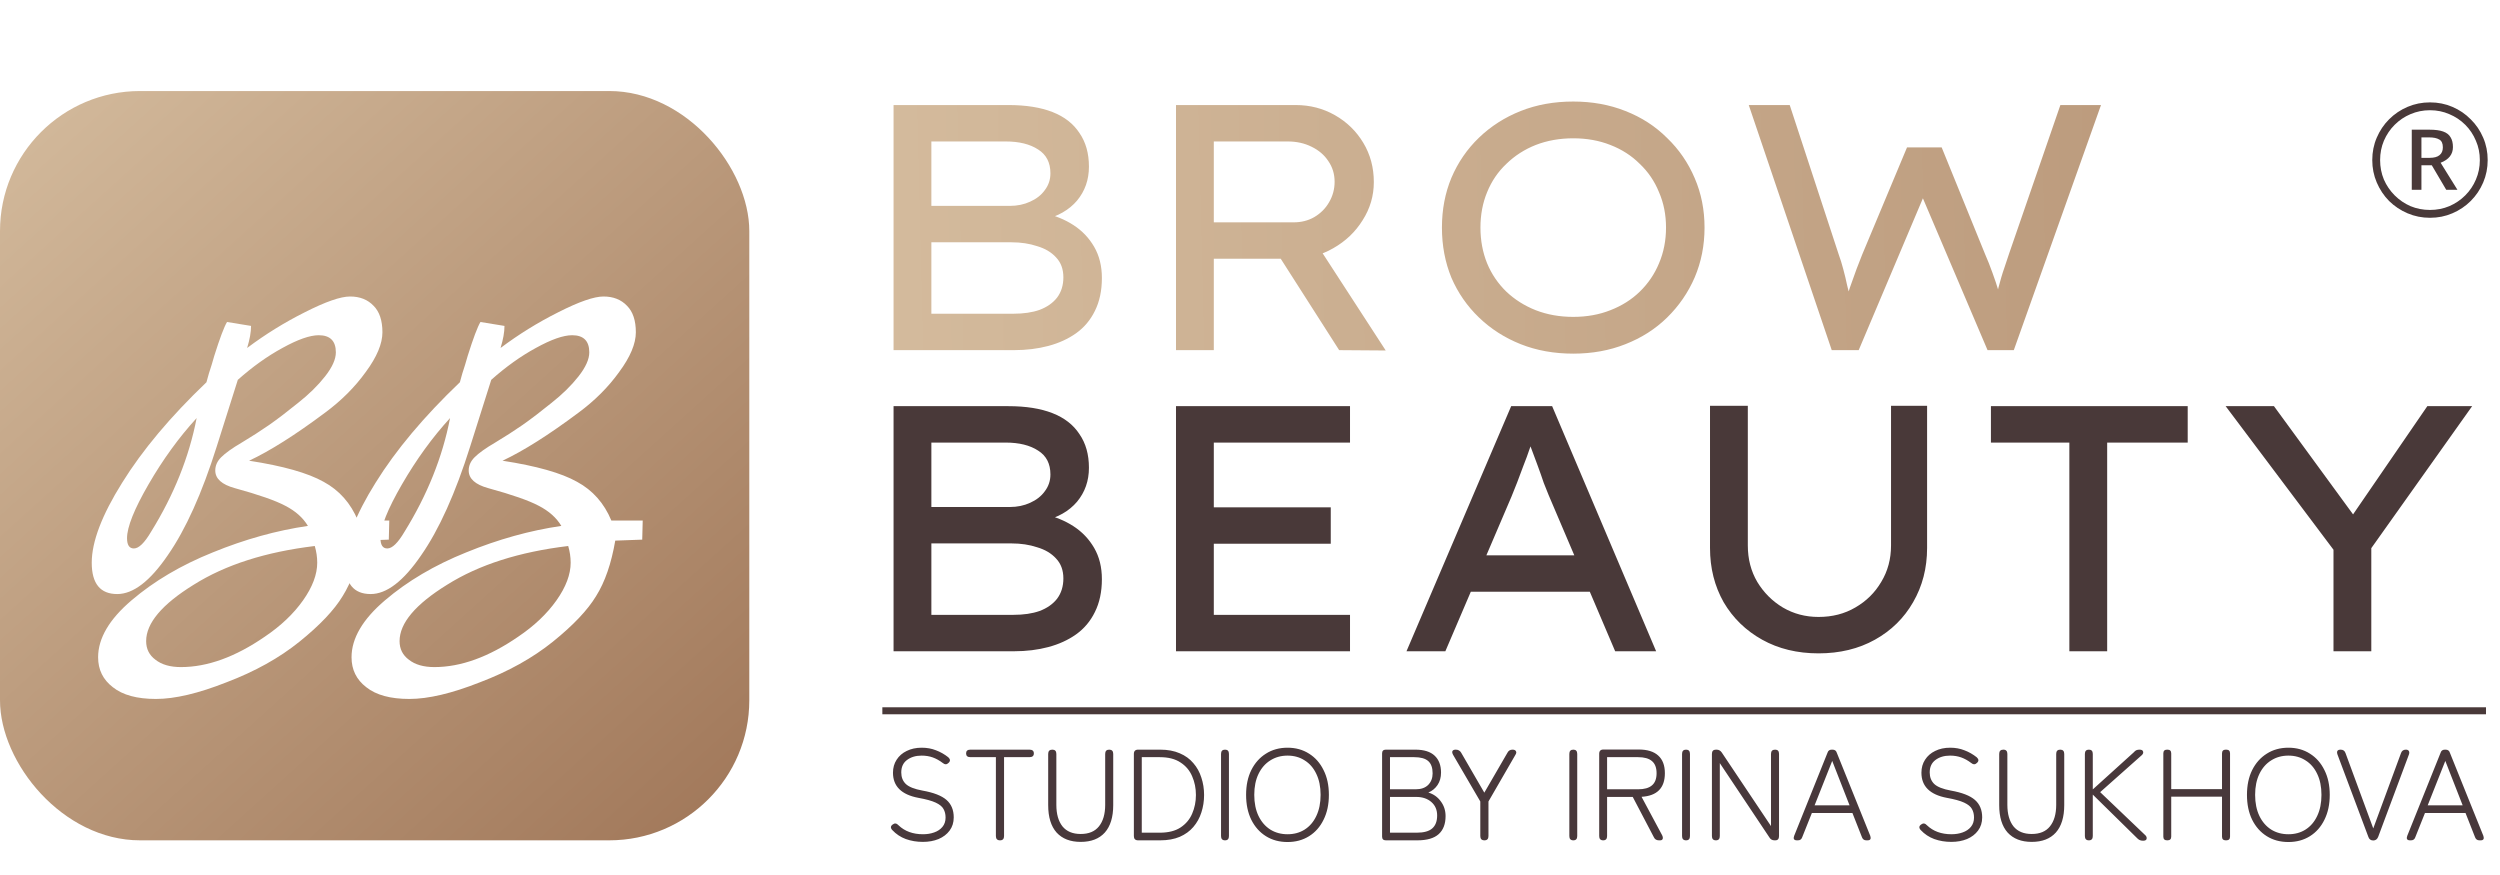 <?xml version="1.0" encoding="UTF-8"?> <svg xmlns="http://www.w3.org/2000/svg" width="357" height="125" viewBox="0 0 357 125" fill="none"><path d="M127.6 50V15H144C146.5 15 148.6 15.333 150.3 16C152 16.667 153.283 17.667 154.15 19C155.05 20.3 155.5 21.9 155.5 23.8C155.5 25.667 154.933 27.283 153.8 28.65C152.667 29.983 151.067 30.9 149 31.4L149.15 30.45C150.683 30.783 152.067 31.35 153.3 32.15C154.533 32.95 155.517 33.983 156.25 35.25C156.983 36.517 157.35 38 157.35 39.7C157.35 41.5 157.017 43.067 156.35 44.4C155.717 45.7 154.817 46.767 153.65 47.6C152.517 48.4 151.2 49 149.7 49.4C148.2 49.8 146.567 50 144.8 50H127.6ZM133 44.8H144.7C146.167 44.8 147.417 44.617 148.45 44.25C149.517 43.85 150.35 43.267 150.95 42.5C151.55 41.7 151.85 40.733 151.85 39.6C151.85 38.433 151.5 37.483 150.8 36.75C150.133 36.017 149.233 35.483 148.1 35.15C147 34.783 145.783 34.6 144.45 34.6H133V44.8ZM133 29.4H144.2C145.267 29.4 146.233 29.2 147.1 28.8C148 28.4 148.7 27.85 149.2 27.15C149.733 26.45 150 25.65 150 24.75C150 23.217 149.417 22.083 148.25 21.35C147.083 20.583 145.533 20.2 143.6 20.2H133V29.4ZM167.932 50V15H185.032C187.065 15 188.932 15.483 190.632 16.45C192.332 17.417 193.682 18.733 194.682 20.4C195.682 22.067 196.182 23.933 196.182 26C196.182 27.967 195.649 29.783 194.582 31.45C193.549 33.117 192.149 34.45 190.382 35.45C188.649 36.45 186.732 36.95 184.632 36.95H173.332V50H167.932ZM191.232 50L181.132 34.2L186.782 32.95L197.882 50.05L191.232 50ZM173.332 31.75H184.732C185.832 31.75 186.815 31.5 187.682 31C188.582 30.467 189.282 29.767 189.782 28.9C190.315 28 190.582 27.017 190.582 25.95C190.582 24.85 190.282 23.867 189.682 23C189.115 22.133 188.315 21.45 187.282 20.95C186.282 20.45 185.149 20.2 183.882 20.2H173.332V31.75ZM224.658 50.5C221.925 50.5 219.425 50.05 217.158 49.15C214.892 48.25 212.908 46.983 211.208 45.35C209.508 43.717 208.192 41.817 207.258 39.65C206.358 37.45 205.908 35.067 205.908 32.5C205.908 29.933 206.358 27.567 207.258 25.4C208.192 23.2 209.508 21.283 211.208 19.65C212.908 18.017 214.892 16.75 217.158 15.85C219.425 14.95 221.925 14.5 224.658 14.5C227.358 14.5 229.842 14.95 232.108 15.85C234.408 16.75 236.392 18.033 238.058 19.7C239.758 21.333 241.075 23.25 242.008 25.45C242.942 27.617 243.408 29.967 243.408 32.5C243.408 35.033 242.942 37.4 242.008 39.6C241.075 41.767 239.758 43.683 238.058 45.35C236.392 46.983 234.408 48.25 232.108 49.15C229.842 50.05 227.358 50.5 224.658 50.5ZM224.658 45.25C226.592 45.25 228.358 44.933 229.958 44.3C231.592 43.667 232.992 42.783 234.158 41.65C235.358 40.483 236.275 39.133 236.908 37.6C237.575 36.033 237.908 34.333 237.908 32.5C237.908 30.667 237.575 28.983 236.908 27.45C236.275 25.883 235.358 24.533 234.158 23.4C232.992 22.233 231.592 21.333 229.958 20.7C228.358 20.067 226.592 19.75 224.658 19.75C222.725 19.75 220.942 20.067 219.308 20.7C217.708 21.333 216.308 22.233 215.108 23.4C213.908 24.533 212.992 25.883 212.358 27.45C211.725 28.983 211.408 30.667 211.408 32.5C211.408 34.333 211.725 36.033 212.358 37.6C212.992 39.133 213.908 40.483 215.108 41.65C216.308 42.783 217.708 43.667 219.308 44.3C220.942 44.933 222.725 45.25 224.658 45.25ZM261.572 50L249.722 15H255.572L262.572 36.35C262.805 36.983 263.022 37.683 263.222 38.45C263.422 39.183 263.605 39.95 263.772 40.75C263.972 41.517 264.155 42.25 264.322 42.95C264.489 43.65 264.639 44.25 264.772 44.75L263.022 44.7C263.455 43.267 263.839 42.05 264.172 41.05C264.539 40.05 264.855 39.167 265.122 38.4C265.422 37.633 265.689 36.95 265.922 36.35L272.322 21.05H277.272L283.472 36.3C283.839 37.133 284.189 38.017 284.522 38.95C284.855 39.85 285.155 40.75 285.422 41.65C285.722 42.517 285.972 43.383 286.172 44.25L284.622 44.6C284.789 43.833 284.922 43.183 285.022 42.65C285.155 42.083 285.272 41.567 285.372 41.1C285.505 40.6 285.639 40.117 285.772 39.65C285.905 39.183 286.072 38.667 286.272 38.1C286.472 37.533 286.689 36.883 286.922 36.15L294.222 15H300.022L287.572 50H283.822L274.222 27.45L274.872 27.65L265.422 50H261.572Z" fill="url(#paint0_linear_5_27)"></path><path d="M127.6 93V58H144C146.5 58 148.6 58.333 150.3 59C152 59.667 153.283 60.667 154.15 62C155.05 63.3 155.5 64.9 155.5 66.8C155.5 68.667 154.933 70.283 153.8 71.65C152.667 72.983 151.067 73.9 149 74.4L149.15 73.45C150.683 73.783 152.067 74.35 153.3 75.15C154.533 75.95 155.517 76.983 156.25 78.25C156.983 79.517 157.35 81 157.35 82.7C157.35 84.5 157.017 86.067 156.35 87.4C155.717 88.7 154.817 89.767 153.65 90.6C152.517 91.4 151.2 92 149.7 92.4C148.2 92.8 146.567 93 144.8 93H127.6ZM133 87.8H144.7C146.167 87.8 147.417 87.617 148.45 87.25C149.517 86.85 150.35 86.267 150.95 85.5C151.55 84.7 151.85 83.733 151.85 82.6C151.85 81.433 151.5 80.483 150.8 79.75C150.133 79.017 149.233 78.483 148.1 78.15C147 77.783 145.783 77.6 144.45 77.6H133V87.8ZM133 72.4H144.2C145.267 72.4 146.233 72.2 147.1 71.8C148 71.4 148.7 70.85 149.2 70.15C149.733 69.45 150 68.65 150 67.75C150 66.217 149.417 65.083 148.25 64.35C147.083 63.583 145.533 63.2 143.6 63.2H133V72.4ZM167.932 93V58H192.782V63.2H173.332V87.8H192.782V93H167.932ZM170.582 77.65V72.45H190.032V77.65H170.582ZM200.846 93L215.796 58H221.646L236.496 93H230.646L221.146 70.7C220.979 70.3 220.746 69.717 220.446 68.95C220.179 68.15 219.879 67.3 219.546 66.4C219.213 65.5 218.896 64.65 218.596 63.85C218.296 63.017 218.063 62.367 217.896 61.9L219.246 61.85C219.013 62.517 218.746 63.25 218.446 64.05C218.179 64.85 217.879 65.667 217.546 66.5C217.246 67.333 216.946 68.133 216.646 68.9C216.346 69.633 216.079 70.3 215.846 70.9L206.396 93H200.846ZM207.396 84.5L209.496 79.3H227.296L229.046 84.5H207.396ZM259.689 93.3C256.655 93.3 253.972 92.65 251.639 91.35C249.305 90.05 247.472 88.267 246.139 86C244.839 83.7 244.189 81.117 244.189 78.25V57.95H249.589V77.9C249.589 79.833 250.039 81.567 250.939 83.1C251.872 84.633 253.089 85.85 254.589 86.75C256.122 87.65 257.822 88.1 259.689 88.1C261.655 88.1 263.405 87.65 264.939 86.75C266.505 85.85 267.739 84.633 268.639 83.1C269.572 81.567 270.039 79.833 270.039 77.9V57.95H275.189V78.25C275.189 81.117 274.522 83.7 273.189 86C271.889 88.267 270.072 90.05 267.739 91.35C265.405 92.65 262.722 93.3 259.689 93.3ZM295.504 93V63.2H284.304V58H312.404V63.2H300.904V93H295.504ZM333.222 93V76.25L333.822 79.3L317.822 58H324.722L336.672 74.35L335.472 74.25L346.622 58H353.022L338.072 79.05L338.622 75.85V93H333.222Z" fill="#493939"></path><path d="M131.791 120.222C130.915 120.222 130.101 120.086 129.349 119.815C128.609 119.544 127.961 119.112 127.406 118.52C127.135 118.212 127.166 117.946 127.499 117.724C127.77 117.515 128.041 117.558 128.312 117.854C129.201 118.705 130.366 119.13 131.809 119.13C132.389 119.13 132.919 119.044 133.4 118.871C133.893 118.699 134.288 118.434 134.584 118.076C134.88 117.718 135.028 117.274 135.028 116.744C135.028 116.275 134.929 115.868 134.732 115.523C134.547 115.178 134.177 114.875 133.622 114.616C133.067 114.357 132.241 114.129 131.143 113.932C128.726 113.476 127.517 112.279 127.517 110.343C127.517 109.64 127.69 109.023 128.035 108.493C128.38 107.95 128.861 107.531 129.478 107.235C130.095 106.927 130.81 106.772 131.624 106.772C132.364 106.772 133.042 106.896 133.659 107.142C134.288 107.377 134.874 107.71 135.417 108.141C135.725 108.425 135.731 108.696 135.435 108.955C135.188 109.202 134.911 109.196 134.603 108.937C134.146 108.592 133.678 108.333 133.197 108.16C132.716 107.987 132.185 107.901 131.606 107.901C130.767 107.901 130.07 108.111 129.515 108.53C128.972 108.937 128.701 109.529 128.701 110.306C128.701 110.984 128.917 111.533 129.349 111.952C129.793 112.372 130.588 112.686 131.735 112.896C133.326 113.18 134.467 113.624 135.158 114.228C135.848 114.832 136.193 115.665 136.193 116.725C136.193 117.453 135.996 118.082 135.602 118.612C135.219 119.13 134.695 119.531 134.029 119.815C133.363 120.086 132.617 120.222 131.791 120.222ZM142.805 120C142.411 120 142.213 119.797 142.213 119.39V108.123H138.569C138.162 108.123 137.958 107.944 137.958 107.586C137.958 107.229 138.162 107.05 138.569 107.05H147.005C147.424 107.05 147.634 107.229 147.634 107.586C147.634 107.944 147.424 108.123 147.005 108.123H143.379V119.39C143.379 119.797 143.188 120 142.805 120ZM154.325 120.222C152.845 120.222 151.698 119.778 150.884 118.89C150.082 117.99 149.681 116.682 149.681 114.968V107.66C149.681 107.253 149.878 107.05 150.273 107.05C150.655 107.05 150.847 107.253 150.847 107.66V114.931C150.847 116.238 151.136 117.262 151.716 118.002C152.308 118.73 153.178 119.093 154.325 119.093C155.484 119.093 156.353 118.73 156.933 118.002C157.525 117.262 157.821 116.238 157.821 114.931V107.66C157.821 107.253 158.012 107.05 158.395 107.05C158.777 107.05 158.968 107.253 158.968 107.66V114.968C158.968 116.682 158.567 117.99 157.766 118.89C156.964 119.778 155.817 120.222 154.325 120.222ZM162.527 120C162.12 120 161.916 119.797 161.916 119.39V107.66C161.916 107.253 162.12 107.05 162.527 107.05H165.672C166.745 107.05 167.676 107.223 168.465 107.568C169.255 107.901 169.902 108.37 170.408 108.974C170.926 109.566 171.308 110.257 171.555 111.046C171.814 111.823 171.943 112.649 171.943 113.525C171.943 114.401 171.814 115.233 171.555 116.022C171.308 116.799 170.926 117.49 170.408 118.094C169.902 118.686 169.255 119.155 168.465 119.5C167.676 119.833 166.745 120 165.672 120H162.527ZM163.045 118.908H165.616C166.837 118.908 167.824 118.662 168.576 118.168C169.341 117.663 169.896 117.003 170.241 116.189C170.599 115.363 170.778 114.475 170.778 113.525C170.778 112.563 170.599 111.675 170.241 110.861C169.896 110.035 169.341 109.375 168.576 108.881C167.824 108.376 166.837 108.123 165.616 108.123H163.045V118.908ZM174.938 120C174.555 120 174.364 119.797 174.364 119.39V107.66C174.364 107.253 174.555 107.05 174.938 107.05C175.308 107.05 175.493 107.253 175.493 107.66V119.39C175.493 119.797 175.308 120 174.938 120ZM183.863 120.241C182.692 120.241 181.662 119.963 180.774 119.408C179.886 118.853 179.189 118.07 178.683 117.058C178.19 116.047 177.943 114.863 177.943 113.506C177.943 112.15 178.19 110.972 178.683 109.973C179.189 108.962 179.886 108.178 180.774 107.623C181.662 107.056 182.692 106.772 183.863 106.772C185.023 106.772 186.046 107.056 186.934 107.623C187.822 108.178 188.513 108.962 189.006 109.973C189.512 110.972 189.765 112.15 189.765 113.506C189.765 114.863 189.512 116.047 189.006 117.058C188.513 118.07 187.822 118.853 186.934 119.408C186.046 119.963 185.023 120.241 183.863 120.241ZM183.863 119.13C184.788 119.13 185.602 118.908 186.305 118.464C187.021 118.008 187.576 117.361 187.97 116.522C188.377 115.671 188.581 114.666 188.581 113.506C188.581 112.347 188.377 111.348 187.97 110.509C187.576 109.671 187.021 109.029 186.305 108.585C185.602 108.129 184.788 107.901 183.863 107.901C182.938 107.901 182.118 108.129 181.403 108.585C180.687 109.029 180.126 109.671 179.719 110.509C179.312 111.348 179.109 112.347 179.109 113.506C179.109 114.666 179.312 115.671 179.719 116.522C180.126 117.361 180.687 118.008 181.403 118.464C182.118 118.908 182.938 119.13 183.863 119.13ZM197.899 120C197.541 120 197.363 119.821 197.363 119.463V107.586C197.363 107.229 197.541 107.05 197.899 107.05H202.099C203.344 107.05 204.269 107.34 204.874 107.919C205.478 108.487 205.78 109.288 205.78 110.324C205.78 111.015 205.614 111.607 205.281 112.1C204.948 112.594 204.51 112.951 203.967 113.173C204.707 113.395 205.299 113.815 205.743 114.431C206.199 115.036 206.428 115.739 206.428 116.54C206.428 117.663 206.101 118.52 205.447 119.112C204.793 119.704 203.776 120 202.395 120H197.899ZM198.491 118.908H202.302C203.326 118.908 204.066 118.705 204.522 118.298C204.991 117.891 205.225 117.274 205.225 116.448C205.225 115.646 204.948 115.005 204.393 114.524C203.838 114.043 203.122 113.802 202.247 113.802H198.491V118.908ZM198.491 112.711H202.154C202.931 112.711 203.529 112.501 203.949 112.082C204.368 111.65 204.578 111.101 204.578 110.435C204.578 109.634 204.368 109.048 203.949 108.678C203.529 108.308 202.863 108.123 201.951 108.123H198.491V112.711ZM211.979 120C211.584 120 211.387 119.797 211.387 119.39V114.45L207.502 107.79C207.379 107.568 207.348 107.389 207.41 107.253C207.484 107.118 207.638 107.05 207.872 107.05C208.069 107.05 208.224 107.087 208.335 107.161C208.458 107.223 208.563 107.327 208.649 107.475L211.961 113.192L215.272 107.475C215.42 107.192 215.661 107.05 215.994 107.05C216.24 107.05 216.401 107.124 216.475 107.272C216.561 107.408 216.536 107.58 216.401 107.79L212.553 114.45V119.39C212.553 119.797 212.361 120 211.979 120ZM224.674 120C224.292 120 224.101 119.797 224.101 119.39V107.66C224.101 107.253 224.292 107.05 224.674 107.05C225.044 107.05 225.229 107.253 225.229 107.66V119.39C225.229 119.797 225.044 120 224.674 120ZM228.938 120C228.556 120 228.365 119.797 228.365 119.39V107.642C228.365 107.235 228.568 107.031 228.975 107.031H234.007C235.228 107.031 236.153 107.315 236.782 107.882C237.423 108.45 237.744 109.295 237.744 110.417C237.744 112.526 236.634 113.648 234.414 113.784L237.356 119.278C237.454 119.488 237.479 119.661 237.43 119.796C237.38 119.932 237.257 120 237.06 120H236.893C236.548 120 236.307 119.852 236.172 119.556L233.156 113.802H229.493V119.39C229.493 119.797 229.308 120 228.938 120ZM229.493 112.711H233.915C234.803 112.711 235.462 112.526 235.894 112.156C236.338 111.786 236.56 111.206 236.56 110.417C236.56 109.628 236.338 109.048 235.894 108.678C235.462 108.308 234.803 108.123 233.915 108.123H229.493V112.711ZM240.772 120C240.389 120 240.198 119.797 240.198 119.39V107.66C240.198 107.253 240.389 107.05 240.772 107.05C241.142 107.05 241.327 107.253 241.327 107.66V119.39C241.327 119.797 241.142 120 240.772 120ZM245.035 120C244.653 120 244.462 119.797 244.462 119.39V107.66C244.462 107.253 244.653 107.05 245.035 107.05H245.128C245.436 107.05 245.683 107.186 245.868 107.457L252.898 117.965V107.66C252.898 107.253 253.095 107.05 253.49 107.05C253.86 107.05 254.045 107.253 254.045 107.66V119.39C254.045 119.797 253.866 120 253.508 120H253.397C253.077 120 252.836 119.864 252.676 119.593L245.59 108.974V119.39C245.59 119.797 245.405 120 245.035 120ZM256.589 120C256.392 120 256.256 119.944 256.182 119.833C256.121 119.722 256.127 119.568 256.201 119.371L260.974 107.475C261.06 107.192 261.264 107.05 261.584 107.05H261.677C261.997 107.05 262.201 107.192 262.287 107.475L267.079 119.371C267.214 119.79 267.085 120 266.69 120H266.505C266.209 120 266.006 119.858 265.895 119.574L264.526 116.096H258.735L257.348 119.574C257.249 119.858 257.046 120 256.737 120H256.589ZM259.124 115.005H264.119L261.64 108.659L259.124 115.005ZM278.652 120.222C277.777 120.222 276.963 120.086 276.21 119.815C275.47 119.544 274.823 119.112 274.268 118.52C273.996 118.212 274.027 117.946 274.36 117.724C274.632 117.515 274.903 117.558 275.174 117.854C276.062 118.705 277.228 119.13 278.671 119.13C279.25 119.13 279.781 119.044 280.262 118.871C280.755 118.699 281.15 118.434 281.446 118.076C281.742 117.718 281.89 117.274 281.89 116.744C281.89 116.275 281.791 115.868 281.594 115.523C281.409 115.178 281.039 114.875 280.484 114.616C279.929 114.357 279.102 114.129 278.005 113.932C275.587 113.476 274.379 112.279 274.379 110.343C274.379 109.64 274.551 109.023 274.897 108.493C275.242 107.95 275.723 107.531 276.34 107.235C276.956 106.927 277.672 106.772 278.486 106.772C279.226 106.772 279.904 106.896 280.521 107.142C281.15 107.377 281.736 107.71 282.278 108.141C282.587 108.425 282.593 108.696 282.297 108.955C282.05 109.202 281.773 109.196 281.464 108.937C281.008 108.592 280.539 108.333 280.058 108.16C279.577 107.987 279.047 107.901 278.467 107.901C277.629 107.901 276.932 108.111 276.377 108.53C275.834 108.937 275.563 109.529 275.563 110.306C275.563 110.984 275.779 111.533 276.21 111.952C276.654 112.372 277.45 112.686 278.597 112.896C280.188 113.18 281.329 113.624 282.019 114.228C282.71 114.832 283.055 115.665 283.055 116.725C283.055 117.453 282.858 118.082 282.463 118.612C282.081 119.13 281.557 119.531 280.891 119.815C280.225 120.086 279.479 120.222 278.652 120.222ZM290.13 120.222C288.65 120.222 287.503 119.778 286.689 118.89C285.887 117.99 285.486 116.682 285.486 114.968V107.66C285.486 107.253 285.684 107.05 286.078 107.05C286.461 107.05 286.652 107.253 286.652 107.66V114.931C286.652 116.238 286.942 117.262 287.521 118.002C288.113 118.73 288.983 119.093 290.13 119.093C291.289 119.093 292.159 118.73 292.738 118.002C293.33 117.262 293.626 116.238 293.626 114.931V107.66C293.626 107.253 293.817 107.05 294.2 107.05C294.582 107.05 294.773 107.253 294.773 107.66V114.968C294.773 116.682 294.372 117.99 293.571 118.89C292.769 119.778 291.622 120.222 290.13 120.222ZM298.295 120C297.913 120 297.721 119.797 297.721 119.39V107.66C297.721 107.253 297.913 107.05 298.295 107.05C298.665 107.05 298.85 107.253 298.85 107.66V112.729L304.696 107.438C304.832 107.278 304.961 107.173 305.084 107.124C305.208 107.075 305.356 107.05 305.528 107.05C305.812 107.05 305.979 107.136 306.028 107.309C306.09 107.469 306.04 107.636 305.88 107.808L299.904 113.118L306.398 119.315C306.534 119.476 306.577 119.642 306.527 119.815C306.478 119.975 306.312 120.056 306.028 120.056C305.818 120.056 305.646 120.019 305.51 119.944C305.374 119.87 305.257 119.778 305.158 119.667L298.85 113.469V119.39C298.85 119.797 298.665 120 298.295 120ZM309.459 120C309.101 120 308.923 119.821 308.923 119.463V107.586C308.923 107.229 309.101 107.05 309.459 107.05H309.515C309.872 107.05 310.051 107.229 310.051 107.586V112.692H317.303V107.586C317.303 107.229 317.482 107.05 317.84 107.05H317.914C318.271 107.05 318.45 107.229 318.45 107.586V119.463C318.45 119.821 318.271 120 317.914 120H317.84C317.482 120 317.303 119.821 317.303 119.463V113.765H310.051V119.463C310.051 119.821 309.872 120 309.515 120H309.459ZM326.787 120.241C325.615 120.241 324.585 119.963 323.697 119.408C322.809 118.853 322.112 118.07 321.607 117.058C321.113 116.047 320.867 114.863 320.867 113.506C320.867 112.15 321.113 110.972 321.607 109.973C322.112 108.962 322.809 108.178 323.697 107.623C324.585 107.056 325.615 106.772 326.787 106.772C327.946 106.772 328.97 107.056 329.858 107.623C330.746 108.178 331.436 108.962 331.93 109.973C332.435 110.972 332.688 112.15 332.688 113.506C332.688 114.863 332.435 116.047 331.93 117.058C331.436 118.07 330.746 118.853 329.858 119.408C328.97 119.963 327.946 120.241 326.787 120.241ZM326.787 119.13C327.712 119.13 328.526 118.908 329.229 118.464C329.944 118.008 330.499 117.361 330.894 116.522C331.301 115.671 331.504 114.666 331.504 113.506C331.504 112.347 331.301 111.348 330.894 110.509C330.499 109.671 329.944 109.029 329.229 108.585C328.526 108.129 327.712 107.901 326.787 107.901C325.862 107.901 325.041 108.129 324.326 108.585C323.611 109.029 323.05 109.671 322.643 110.509C322.236 111.348 322.032 112.347 322.032 113.506C322.032 114.666 322.236 115.671 322.643 116.522C323.05 117.361 323.611 118.008 324.326 118.464C325.041 118.908 325.862 119.13 326.787 119.13ZM338.902 120.019C338.544 120.019 338.31 119.846 338.199 119.5L333.796 107.753C333.636 107.284 333.784 107.05 334.24 107.05C334.598 107.05 334.832 107.216 334.943 107.549L338.902 118.298L342.861 107.549C342.972 107.216 343.206 107.05 343.564 107.05C343.774 107.05 343.916 107.118 343.99 107.253C344.064 107.377 344.064 107.543 343.99 107.753L339.605 119.5C339.469 119.846 339.235 120.019 338.902 120.019ZM344.139 120C343.942 120 343.806 119.944 343.732 119.833C343.67 119.722 343.677 119.568 343.751 119.371L348.524 107.475C348.61 107.192 348.813 107.05 349.134 107.05H349.227C349.547 107.05 349.751 107.192 349.837 107.475L354.629 119.371C354.764 119.79 354.635 120 354.24 120H354.055C353.759 120 353.556 119.858 353.445 119.574L352.076 116.096H346.285L344.898 119.574C344.799 119.858 344.595 120 344.287 120H344.139ZM346.674 115.005H351.669L349.19 108.659L346.674 115.005Z" fill="#48383B"></path><rect x="126" y="101" width="229" height="1" fill="#493939"></rect><rect y="13" width="107" height="107" rx="20" fill="url(#paint1_linear_5_27)"></rect><g filter="url(#filter0_d_5_27)"><path d="M55.59 70.33L55.52 73.06L51.67 73.2C51.11 76.467 50.2 79.103 48.94 81.11C47.727 83.117 45.673 85.287 42.78 87.62C39.887 89.953 36.41 91.89 32.35 93.43C28.337 95.017 24.977 95.81 22.27 95.81C19.563 95.81 17.51 95.25 16.11 94.13C14.71 93.057 14.01 91.633 14.01 89.86C14.01 87.153 15.597 84.447 18.77 81.74C21.99 78.987 25.863 76.7 30.39 74.88C34.963 73.013 39.49 71.753 43.97 71.1C43.27 69.933 42.197 68.977 40.75 68.23C39.35 67.483 36.947 66.643 33.54 65.71C31.673 65.197 30.74 64.357 30.74 63.19C30.74 62.49 31.02 61.86 31.58 61.3C32.187 60.693 33.167 59.993 34.52 59.2C35.92 58.36 37.227 57.52 38.44 56.68C39.7 55.793 41.077 54.743 42.57 53.53C44.11 52.317 45.393 51.057 46.42 49.75C47.447 48.443 47.96 47.3 47.96 46.32C47.96 44.687 47.143 43.87 45.51 43.87C44.25 43.87 42.523 44.477 40.33 45.69C38.183 46.857 36.06 48.373 33.96 50.24L30.95 59.76C28.85 66.433 26.517 71.613 23.95 75.3C21.43 78.987 19.027 80.83 16.74 80.83C14.313 80.83 13.1 79.337 13.1 76.35C13.1 73.363 14.547 69.56 17.44 64.94C20.333 60.273 24.347 55.49 29.48 50.59C29.48 50.543 29.597 50.123 29.83 49.33C30.11 48.49 30.367 47.65 30.6 46.81C31.393 44.29 32 42.68 32.42 41.98L35.85 42.54C35.85 43.427 35.663 44.477 35.29 45.69C37.903 43.73 40.657 42.027 43.55 40.58C46.49 39.087 48.637 38.34 49.99 38.34C51.39 38.34 52.51 38.783 53.35 39.67C54.19 40.51 54.61 41.77 54.61 43.45C54.61 45.083 53.817 46.973 52.23 49.12C50.69 51.267 48.753 53.203 46.42 54.93C42.173 58.103 38.557 60.39 35.57 61.79C40.423 62.537 43.97 63.54 46.21 64.8C48.45 66.013 50.083 67.857 51.11 70.33H55.59ZM21.57 71.94C24.837 66.667 27.007 61.253 28.08 55.7C25.56 58.453 23.273 61.603 21.22 65.15C19.167 68.697 18.14 71.263 18.14 72.85C18.14 73.83 18.467 74.32 19.12 74.32C19.82 74.32 20.637 73.527 21.57 71.94ZM37.81 86.92C40.097 85.38 41.917 83.653 43.27 81.74C44.623 79.827 45.3 78.03 45.3 76.35C45.3 75.557 45.183 74.763 44.95 73.97C37.95 74.81 32.187 76.653 27.66 79.5C23.133 82.3 20.87 84.983 20.87 87.55C20.87 88.67 21.313 89.557 22.2 90.21C23.087 90.91 24.3 91.26 25.84 91.26C29.62 91.26 33.61 89.813 37.81 86.92ZM91.779 70.33L91.71 73.06L87.859 73.2C87.299 76.467 86.389 79.103 85.129 81.11C83.916 83.117 81.863 85.287 78.969 87.62C76.076 89.953 72.6 91.89 68.54 93.43C64.526 95.017 61.166 95.81 58.459 95.81C55.753 95.81 53.7 95.25 52.3 94.13C50.9 93.057 50.2 91.633 50.2 89.86C50.2 87.153 51.786 84.447 54.959 81.74C58.179 78.987 62.053 76.7 66.579 74.88C71.153 73.013 75.68 71.753 80.159 71.1C79.46 69.933 78.386 68.977 76.939 68.23C75.54 67.483 73.136 66.643 69.73 65.71C67.863 65.197 66.93 64.357 66.93 63.19C66.93 62.49 67.21 61.86 67.769 61.3C68.376 60.693 69.356 59.993 70.71 59.2C72.109 58.36 73.416 57.52 74.629 56.68C75.889 55.793 77.266 54.743 78.76 53.53C80.299 52.317 81.583 51.057 82.609 49.75C83.636 48.443 84.15 47.3 84.15 46.32C84.15 44.687 83.333 43.87 81.7 43.87C80.439 43.87 78.713 44.477 76.519 45.69C74.373 46.857 72.249 48.373 70.15 50.24L67.139 59.76C65.04 66.433 62.706 71.613 60.139 75.3C57.62 78.987 55.216 80.83 52.929 80.83C50.503 80.83 49.289 79.337 49.289 76.35C49.289 73.363 50.736 69.56 53.63 64.94C56.523 60.273 60.536 55.49 65.669 50.59C65.669 50.543 65.786 50.123 66.019 49.33C66.299 48.49 66.556 47.65 66.79 46.81C67.583 44.29 68.189 42.68 68.609 41.98L72.04 42.54C72.04 43.427 71.853 44.477 71.48 45.69C74.093 43.73 76.846 42.027 79.74 40.58C82.68 39.087 84.826 38.34 86.18 38.34C87.579 38.34 88.7 38.783 89.54 39.67C90.379 40.51 90.799 41.77 90.799 43.45C90.799 45.083 90.006 46.973 88.419 49.12C86.879 51.267 84.943 53.203 82.609 54.93C78.363 58.103 74.746 60.39 71.76 61.79C76.613 62.537 80.159 63.54 82.4 64.8C84.639 66.013 86.273 67.857 87.299 70.33H91.779ZM57.76 71.94C61.026 66.667 63.196 61.253 64.269 55.7C61.749 58.453 59.463 61.603 57.41 65.15C55.356 68.697 54.33 71.263 54.33 72.85C54.33 73.83 54.656 74.32 55.309 74.32C56.01 74.32 56.826 73.527 57.76 71.94ZM73.999 86.92C76.286 85.38 78.106 83.653 79.46 81.74C80.813 79.827 81.49 78.03 81.49 76.35C81.49 75.557 81.373 74.763 81.139 73.97C74.139 74.81 68.376 76.653 63.849 79.5C59.323 82.3 57.059 84.983 57.059 87.55C57.059 88.67 57.503 89.557 58.389 90.21C59.276 90.91 60.489 91.26 62.029 91.26C65.809 91.26 69.799 89.813 73.999 86.92Z" fill="url(#paint2_linear_5_27)"></path></g><path d="M344.4 27.1V18.52H346.96C347.76 18.52 348.4 18.607 348.88 18.78C349.373 18.953 349.727 19.227 349.94 19.6C350.167 19.96 350.28 20.427 350.28 21C350.28 21.52 350.133 21.967 349.84 22.34C349.547 22.713 349.107 23.013 348.52 23.24L350.92 27.1H349.32L347.26 23.6H345.78V27.1H344.4ZM345.78 22.54H346.96C347.587 22.54 348.053 22.413 348.36 22.16C348.68 21.907 348.84 21.533 348.84 21.04C348.84 20.48 348.667 20.107 348.32 19.92C347.987 19.72 347.507 19.62 346.88 19.62H345.78V22.54ZM347 31.1C345.867 31.1 344.8 30.887 343.8 30.46C342.8 30.033 341.92 29.447 341.16 28.7C340.413 27.94 339.827 27.06 339.4 26.06C338.973 25.06 338.76 23.993 338.76 22.86C338.76 21.713 338.973 20.647 339.4 19.66C339.827 18.66 340.413 17.787 341.16 17.04C341.92 16.28 342.8 15.687 343.8 15.26C344.8 14.833 345.867 14.62 347 14.62C348.147 14.62 349.213 14.833 350.2 15.26C351.2 15.687 352.073 16.28 352.82 17.04C353.58 17.787 354.173 18.66 354.6 19.66C355.027 20.647 355.24 21.713 355.24 22.86C355.24 23.993 355.027 25.06 354.6 26.06C354.173 27.06 353.58 27.94 352.82 28.7C352.073 29.447 351.2 30.033 350.2 30.46C349.213 30.887 348.147 31.1 347 31.1ZM347 29.98C347.987 29.98 348.907 29.8 349.76 29.44C350.627 29.067 351.387 28.553 352.04 27.9C352.693 27.247 353.2 26.493 353.56 25.64C353.933 24.773 354.12 23.847 354.12 22.86C354.12 21.873 353.933 20.953 353.56 20.1C353.2 19.233 352.693 18.473 352.04 17.82C351.387 17.167 350.627 16.66 349.76 16.3C348.907 15.927 347.987 15.74 347 15.74C346.013 15.74 345.087 15.927 344.22 16.3C343.367 16.66 342.613 17.167 341.96 17.82C341.307 18.473 340.793 19.233 340.42 20.1C340.06 20.953 339.88 21.873 339.88 22.86C339.88 23.847 340.06 24.773 340.42 25.64C340.793 26.493 341.307 27.247 341.96 27.9C342.613 28.553 343.367 29.067 344.22 29.44C345.087 29.8 346.013 29.98 347 29.98Z" fill="#493939"></path><defs><filter id="filter0_d_5_27" x="9.1" y="38.34" width="86.679" height="65.47" filterUnits="userSpaceOnUse" color-interpolation-filters="sRGB"><feFlood flood-opacity="0" result="BackgroundImageFix"></feFlood><feColorMatrix in="SourceAlpha" type="matrix" values="0 0 0 0 0 0 0 0 0 0 0 0 0 0 0 0 0 0 127 0" result="hardAlpha"></feColorMatrix><feOffset dy="4"></feOffset><feGaussianBlur stdDeviation="2"></feGaussianBlur><feComposite in2="hardAlpha" operator="out"></feComposite><feColorMatrix type="matrix" values="0 0 0 0 0 0 0 0 0 0 0 0 0 0 0 0 0 0 0.25 0"></feColorMatrix><feBlend mode="normal" in2="BackgroundImageFix" result="effect1_dropShadow_5_27"></feBlend><feBlend mode="normal" in="SourceGraphic" in2="effect1_dropShadow_5_27" result="shape"></feBlend></filter><linearGradient id="paint0_linear_5_27" x1="70.067" y1="-12.813" x2="591.497" y2="-25.767" gradientUnits="userSpaceOnUse"><stop stop-color="#DBC4A6"></stop><stop offset="1" stop-color="#96694B"></stop></linearGradient><linearGradient id="paint1_linear_5_27" x1="21.64" y1="-3.831" x2="141.264" y2="128.416" gradientUnits="userSpaceOnUse"><stop stop-color="#D3BA9C"></stop><stop offset="1" stop-color="#96694B"></stop></linearGradient><linearGradient id="paint2_linear_5_27" x1="8.208" y1="23" x2="117.067" y2="113.371" gradientUnits="userSpaceOnUse"><stop stop-color="white"></stop><stop offset="1" stop-color="white"></stop></linearGradient></defs></svg> 